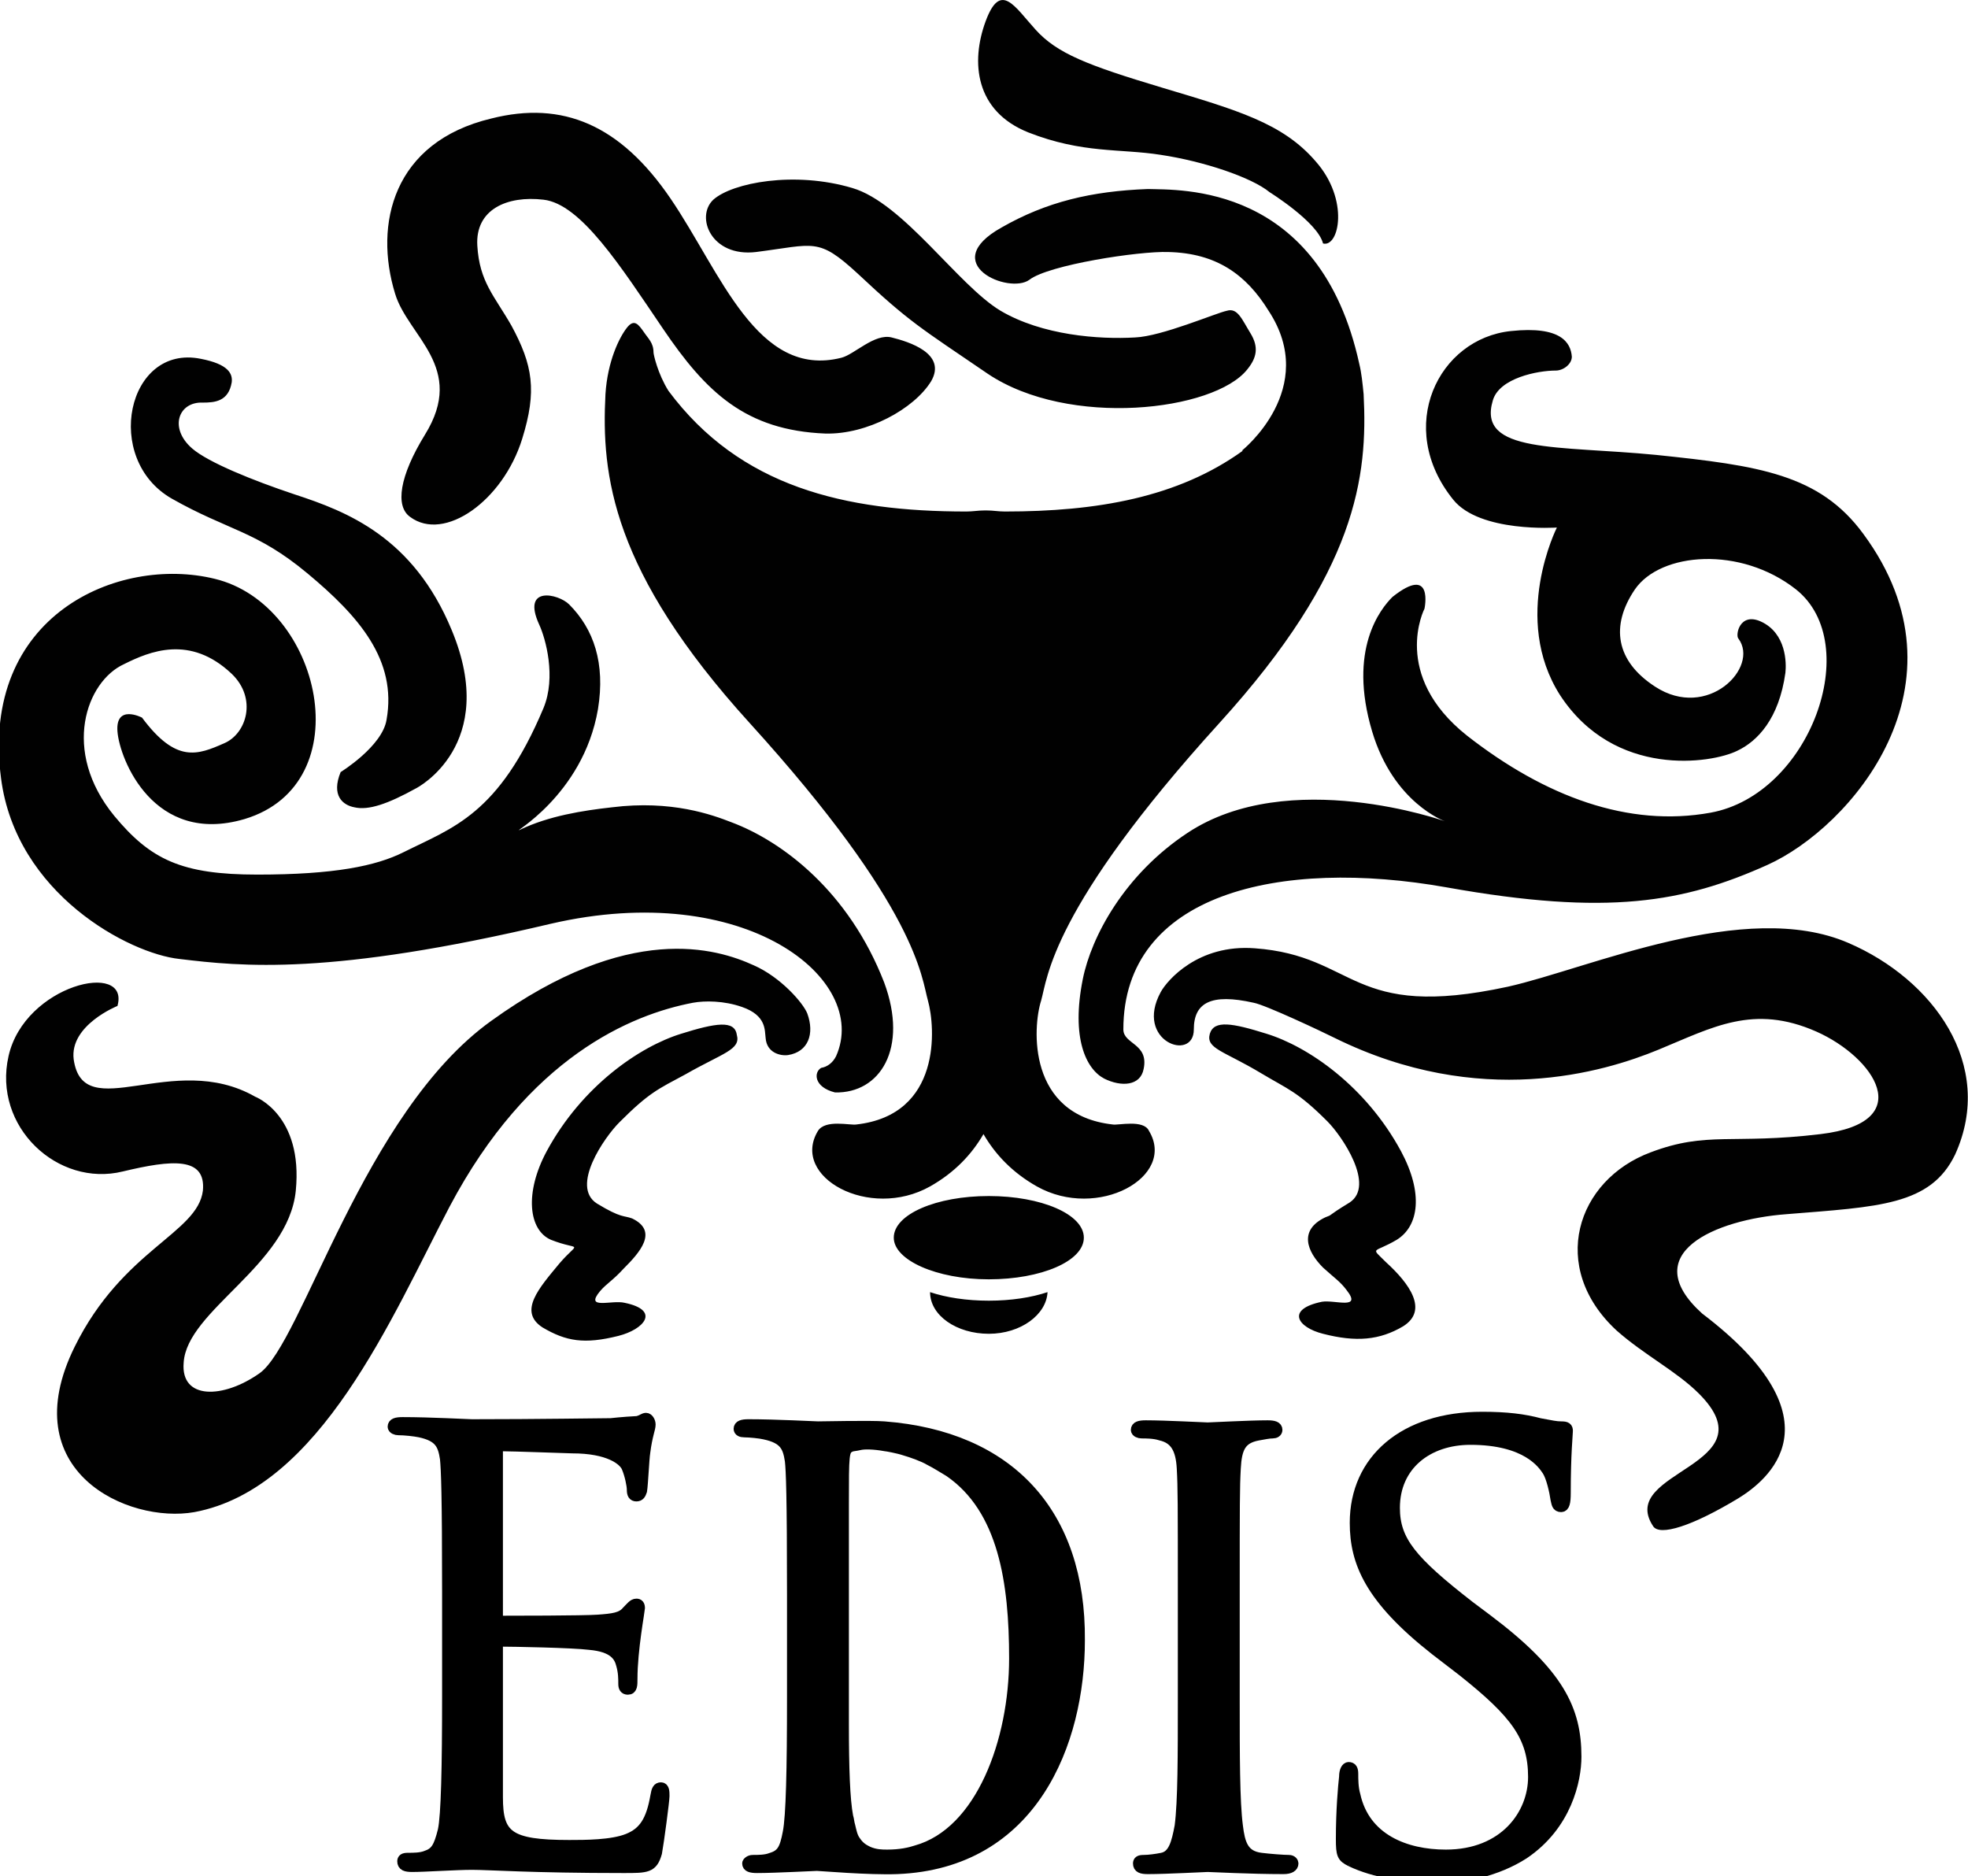<?xml version="1.0" encoding="UTF-8"?> <svg xmlns="http://www.w3.org/2000/svg" xmlns:xlink="http://www.w3.org/1999/xlink" version="1.1" id="Layer_1" x="0px" y="0px" viewBox="0 0 184.3 175.7" style="enable-background:new 0 0 184.3 175.7;" xml:space="preserve"> <style type="text/css"> .st0{fill:#010101;} .st1{stroke:#000000;stroke-width:0.996;stroke-miterlimit:10;} </style> <g> <path class="st0" d="M87.1,121c0,2.2,2.5,3.9,5.5,3.9c3,0,5.4-1.8,5.5-3.9c-1.5,0.5-3.4,0.8-5.5,0.8 C90.5,121.8,88.6,121.5,87.1,121z M92.6,112c-4.9,0-8.9,1.7-8.9,3.9c0,2.1,4,3.9,8.9,3.9c4.9,0,8.9-1.7,8.9-3.9 C101.5,113.7,97.5,112,92.6,112z M63.8,96.8c-3.9,1.2-9.3,4.9-12.6,11c-2.1,3.9-1.7,7.4,0.4,8.3c2.8,1.1,2.7,0,0.8,2.2 c-1.9,2.3-3.9,4.5-1.6,6c2.2,1.3,3.9,1.6,7.1,0.8c2.4-0.6,4-2.4,0.6-3.1c-1.2-0.3-3.8,0.7-2.3-1.1c0.6-0.7,1.2-1,2.2-2.1 c1.5-1.5,3.3-3.5,0.8-4.7c-0.8-0.3-1,0-3.3-1.4c-2.5-1.6,0.7-6.2,2.1-7.6c2.8-2.8,3.6-3.1,6.2-4.5c3.5-2,5.2-2.3,4.8-3.7 C68.8,95.5,67,95.8,63.8,96.8z M130.8,116.1c2.1-1.3,2.5-4.4,0.4-8.3c-3.3-6.1-8.7-9.8-12.6-11c-3.2-1-4.9-1.3-5.3,0 c-0.4,1.4,1.3,1.6,4.8,3.7c2.5,1.5,3.4,1.7,6.2,4.5c1.4,1.4,4.5,6,2.1,7.6c-2.3,1.4-1.5,1.1-2.3,1.4c-2.5,1.2-1.7,3.2-0.2,4.7 c1.1,1,1.6,1.3,2.2,2.1c1.5,1.9-1.1,0.9-2.3,1.1c-3.4,0.7-2.3,2.4,0.1,3c3.1,0.8,5.3,0.6,7.5-0.7c2.4-1.5,0.6-4-1.6-6 C128.3,116.7,128.6,117.4,130.8,116.1z M16.1,46.7c5.3,3,7.9,3,12.7,7c4.8,4,8.4,8.1,7.4,13.7c-0.4,2.5-4.3,4.9-4.3,4.9 c-0.9,2.2,0.2,3.1,1.3,3.3c1.3,0.3,3.1-0.3,5.8-1.8c0,0,7.8-4,3.3-14.8c-3.6-8.7-9.8-11.1-14.7-12.7c-3.9-1.3-8.1-3-9.6-4.3 c-2.2-1.9-1.3-4.4,1-4.3c1.1,0,2.4-0.1,2.7-1.9c0.1-0.8-0.3-1.7-2.9-2.2C11.9,32.2,9.6,43,16.1,46.7z M70.6,90.4 c-3.5-1.6-11.7-4.1-24.6,5.2c-12,8.6-17.7,30.2-21.7,33c-3.4,2.4-7.4,2.5-7.1-1c0.3-4.9,9.8-9.1,10.5-16.1c0.7-7.1-3.8-8.8-3.8-8.8 c-7.7-4.4-16.1,2.8-17-3.5c-0.4-3.2,4.1-5,4.1-5c1.2-4.3-8.7-2-10.2,4.7c-1.5,6.6,4.6,12.3,10.7,10.8c4.6-1.1,7.8-1.4,7.5,1.8 c-0.5,4-7.5,5.5-12,14.6c-5.8,11.7,5,16.6,11.2,15.5c11.8-2.2,18.5-18.3,23.9-28.6c7.4-14,17-18,22.8-19.1c1.1-0.2,2.9-0.2,4.6,0.4 c2.3,0.8,2.1,2.2,2.2,2.9c0.1,1.4,1.4,1.7,2.1,1.6c1.9-0.3,2.5-2,1.8-3.9C75.2,93.9,73.1,91.5,70.6,90.4z M78.3,98.9 c-0.3,0.6-0.8,1-1.4,1.1c-0.7,0.4-0.7,1.8,1.3,2.3c4.2,0.1,6.9-4.1,4.6-10.3c-3.3-8.5-9.5-13.2-14.3-15c-1.8-0.7-5.6-2.1-11.2-1.4 c-2.7,0.3-5.9,0.8-8.6,2.1c-1.1,0.5,5.9-3.1,7.3-11.3c0.7-4.3-0.4-7.5-2.7-9.8c-1-1-4.5-1.8-2.8,1.9c0.6,1.3,1.6,4.9,0.4,7.8 c-4.2,10-8.5,11.2-13.1,13.5c-2.6,1.3-6.5,2.1-13.7,2.1c-7.1,0-10-1.4-13.4-5.5c-5-6.1-2.6-12.6,0.9-14.2c2.4-1.2,6.2-2.8,10.1,0.9 c2.4,2.3,1.4,5.6-0.7,6.5c-2.5,1.1-4.5,1.9-7.7-2.4c0,0-2.5-1.3-2.3,1.3c0.2,2.6,3.4,10.7,11.9,8.2c11-3.3,7.2-20.1-2.8-22.5 c-9-2.2-22,3.4-20,18.7c1.4,10.8,12,16.4,16.7,16.9c5.8,0.7,14.1,1.6,34.8-3.3C69.8,82.3,81.5,91.7,78.3,98.9z M128.5,68.5 c2,6.7,6.8,8.4,6.8,8.4s-14.6-5.2-24.1,1.1c-5.9,3.9-9,9.7-9.8,13.7c-1.1,5.5,0.3,8.4,2,9.3c1.6,0.8,3.4,0.7,3.7-0.9 c0.5-2.4-1.9-2.3-1.9-3.7c0-12.7,14.6-16.1,30.3-13.3c15.1,2.7,22.2,1.4,30-2.1c7.8-3.5,19.4-16.9,9-31c-4.1-5.6-9.8-6.4-19.4-7.4 c-9.2-0.9-16.8-0.1-15.3-5.1c0.6-2.1,4.2-2.8,5.9-2.8c0.7,0,1.5-0.6,1.5-1.3c-0.1-1.3-1-2.9-5.7-2.4c-6.8,0.7-10.9,9-5.4,15.8 c2.5,3.1,9.7,2.6,9.7,2.6s-4.3,8.5,0.3,15.7c5.1,7.8,14.2,6.4,16.6,5.2c1.9-0.9,3.9-3,4.5-7.3c0.1-0.9,0.1-3.7-2.3-4.8 c-2-0.9-2.4,1.3-2.1,1.6c2,2.7-2.9,7.7-7.8,4.5c-3.7-2.4-4.2-5.7-1.9-9.1c2.4-3.5,9.9-4.1,15.1,0c6.4,5.1,1.3,19.2-8,20.9 c-7.7,1.4-15.5-1.5-22.8-7.2c-7.2-5.7-4-11.9-4-11.9s0.9-4.2-3-1.1C129.3,57,126.2,60.8,128.5,68.5z M173.1,88.3 c-9.7-4.2-24.3,2.4-31.9,4.1c-14.8,3.2-14.1-2.9-23.7-3.6c-5.3-0.4-8.2,3-8.8,4.1c-2.5,4.6,3.1,6.6,3.1,3.5c0-2.5,1.6-3.4,5.6-2.5 c1.1,0.2,6.4,2.7,7.6,3.3c13.6,6.7,25.2,3.2,30.3,1.1c5.1-2.1,8.9-4.3,14.8-1.7c5.4,2.4,9.6,8.5,0.4,9.6c-8.3,1-10.6-0.3-15.9,1.7 c-7,2.6-9.6,10.8-3.2,16.7c2.6,2.3,5.6,3.8,7.7,5.9c6.8,6.8-7.7,7.2-4.3,12.4c0.6,1,3.7,0,8-2.6c2.6-1.6,9.9-7.2-3.4-17.3 c-6.2-5.6,1.2-8.8,7.9-9.3c8.6-0.7,13.5-0.8,15.8-5.6C186.9,99.7,181,91.7,173.1,88.3z M39.8,40.7c-2.4,3.9-2.8,6.7-1.4,7.7 c3.2,2.4,8.7-1.5,10.5-7.3c1.4-4.5,1-6.9-1-10.6c-1.6-2.8-3-4.1-3.2-7.5c-0.2-3.4,2.8-4.7,6.2-4.3c3.5,0.4,7.2,6.2,11.2,12.1 c4,5.9,7.7,9.5,15.2,9.8c3.9,0.1,8.3-2.3,9.9-4.9c1.5-2.6-2.1-3.7-3.7-4.1c-1.6-0.4-3.5,1.6-4.7,1.9c-7.9,2-11.3-8-16-14.9 c-4.7-6.9-10.1-9.2-16.8-7.5C36.8,13.3,35,21,37,27.5C38.2,31.5,43.7,34.4,39.8,40.7z M96.3,12.4c5.1,2,8.6,1.5,12.4,2.1 c4,0.6,8.5,2.1,10.2,3.5c0,0,4.5,2.8,5,4.8c1.5,0.4,2.5-4.1-0.7-7.7c-3.1-3.6-7.4-4.8-14.4-6.9c-7-2.1-9.8-3.2-11.8-5.4 c-2-2.2-3.3-4.6-4.7-0.8C90.9,5.8,91.3,10.4,96.3,12.4z M70.8,23.6c5.5-0.7,5.8-1.4,9.5,2c4.9,4.6,5.9,5.1,12.2,9.4 c7.6,5.1,21.2,3.5,24.3-0.4c0.9-1.1,1.1-2.1,0.3-3.4c-0.8-1.3-1.2-2.4-2.2-2.1c-1,0.2-6.1,2.4-8.6,2.5c-3.4,0.2-8.7-0.2-12.6-2.5 c-4-2.4-9.1-10.1-13.9-11.5c-5.4-1.6-11.2-0.5-13,1.1C65.1,20.3,66.6,24.1,70.8,23.6z M104.2,105.3c-8-0.9-7.5-9.1-6.7-11.6 c0.6-2.1,0.9-8.6,16.7-26c12.9-14.2,13.9-23.1,13.5-30.8c-0.1-1-0.2-2-0.4-2.8c-3.7-17-16.9-16.3-19.8-16.4 c-5.3,0.2-9.5,1.2-13.7,3.6c-6.1,3.4,0.7,6.3,2.6,4.9c1.8-1.4,10.3-2.7,13-2.6c4.5,0.1,7.3,2.1,9.4,5.5c4.8,7.3-2.5,13.1-2.5,13.1 s0,0,0.1,0c-6.1,4.4-13.7,5.7-22.3,5.7c-0.6,0-1.1-0.1-1.7-0.1v0c0,0,0,0-0.1,0c0,0,0,0-0.1,0v0c-0.6,0-1.1,0.1-1.7,0.1 c-11.4,0-21.2-2.3-27.9-11.3c-1-1.6-1.4-3.4-1.4-3.6c0-0.9-0.5-1.3-0.9-1.9c-0.5-0.7-0.9-1.3-1.6-0.4c-0.7,0.9-1.8,3.1-2,6.2 c-0.4,7.6,0.6,16.6,13.5,30.8c15.8,17.4,16.1,23.9,16.7,26c0.7,2.5,1.3,10.7-6.7,11.6c-0.6,0.1-2.9-0.5-3.6,0.6 c-2.6,4.3,4.8,8.4,10.5,5.2c2.3-1.3,3.9-3,5-4.9c1.1,1.9,2.7,3.6,5,4.9c5.7,3.2,13.1-0.9,10.5-5.2 C107.1,104.8,104.7,105.4,104.2,105.3z"></path> <g> <path class="st1" d="M82.8,133.6c-1.2-0.1-5.8,0-6.2,0c-0.3,0-3.9-0.2-6.5-0.2c-0.6,0-0.9,0.1-0.9,0.4c0,0.2,0.2,0.3,0.5,0.3 c0.5,0,1.5,0.1,1.9,0.2c1.9,0.4,2.2,1.2,2.4,2.5c0.1,0.9,0.2,3.2,0.2,12.5v9.7c0,6.7-0.1,11.1-0.4,12.6c-0.3,1.6-0.6,2.1-1.6,2.4 c-0.5,0.2-1.2,0.2-1.7,0.2c-0.3,0-0.5,0.2-0.5,0.3c0,0.3,0.3,0.4,0.9,0.4c1.7,0,5.3-0.2,5.6-0.2c0.3,0,4.9,0.4,7.5,0.3 c12.7-0.5,17.1-11.8,17.1-21.4C101.2,141.7,94.5,134.5,82.8,133.6z M85.8,173.3c-0.6,0.2-1.5,0.4-2.7,0.4c-0.5,0-1.1,0-1.8-0.3 c-0.4-0.2-0.8-0.4-1.2-1c-0.3-0.4-0.4-1-0.5-1.4c-0.1-0.3-0.1-0.6-0.2-0.9c-0.3-1.6-0.4-4.5-0.4-8.7v-20.6c0-4.6,0-5,0.6-5.3 c0.1-0.1,0.5-0.1,0.9-0.2c0.4-0.1,1.3-0.1,2.4,0.1c0.1,0,1.2,0.2,1.8,0.4c0.7,0.2,1.8,0.6,2.3,0.9c0.6,0.3,1.4,0.8,1.9,1.1 c5.1,3.5,6.1,10.4,6.1,17.5C95,163,91.9,171.6,85.8,173.3z"></path> <path class="st1" d="M46.6,151.3c0,0.4,0.1,0.5,0.3,0.5c0.8,0,7.8,0,9.1-0.1c1.4-0.1,2.2-0.2,2.7-0.8c0.4-0.4,0.6-0.7,0.9-0.7 c0.2,0,0.3,0.1,0.3,0.4c0,0.2-0.7,3.9-0.7,6.6c0,0.6,0,1-0.4,1c-0.3,0-0.4-0.2-0.4-0.5c0-0.5,0-1.1-0.2-1.8 c-0.2-0.8-0.7-1.7-3-1.9c-1.6-0.2-7.2-0.3-8.2-0.3c-0.3,0-0.4,0.2-0.4,0.4v14.2c0,3.6,1,4.5,6.7,4.5c1.5,0,4,0,5.5-0.6 c1.5-0.6,2.2-1.7,2.6-4c0.1-0.6,0.2-0.8,0.5-0.8c0.3,0,0.3,0.4,0.3,0.8c0,0.4-0.5,4.2-0.7,5.3c-0.4,1.4-0.9,1.4-3.1,1.4 c-8.7,0-12.5-0.3-14.2-0.3c-1.5,0-4.4,0.2-5.6,0.2c-0.6,0-0.9-0.1-0.9-0.5c0-0.2,0.1-0.3,0.5-0.3c0.5,0,1.2,0,1.7-0.2 c0.9-0.3,1.2-0.8,1.6-2.4c0.3-1.4,0.4-5.9,0.4-12.6v-9.7c0-9.2-0.1-11.5-0.2-12.5c-0.2-1.3-0.5-2.1-2.4-2.5 c-0.5-0.1-1.4-0.2-2-0.2c-0.2,0-0.5-0.1-0.5-0.3c0-0.3,0.3-0.4,0.9-0.4c2.6,0,6.2,0.2,6.5,0.2c6.2,0,12.1-0.1,13-0.1 c0.9-0.1,2.3-0.2,2.5-0.2c0.4-0.1,0.6-0.3,0.8-0.3c0.2,0,0.4,0.3,0.4,0.6c0,0.4-0.3,1-0.5,2.6c-0.1,0.6-0.2,3-0.3,3.6 c-0.1,0.3-0.2,0.5-0.5,0.5c-0.3,0-0.4-0.2-0.4-0.6c0-0.4-0.2-1.4-0.5-2.1c-0.3-0.7-1.7-1.8-5.1-1.8c-0.3,0-5.5-0.2-6.7-0.2 c-0.2,0-0.3,0.1-0.3,0.5V151.3z"></path> <path class="st1" d="M115.6,159.1c0,5.3,0,9.6,0.3,11.9c0.2,1.6,0.5,2.8,2.2,3c0.8,0.1,2.1,0.2,2.6,0.2c0.3,0,0.4,0.2,0.4,0.3 c0,0.3-0.3,0.5-0.9,0.5c-3.1,0-6.8-0.2-7.1-0.2c-0.3,0-3.9,0.2-5.6,0.2c-0.6,0-0.9-0.1-0.9-0.5c0-0.2,0.1-0.3,0.5-0.3 c0.5,0,1.2-0.1,1.7-0.2c1.1-0.2,1.4-1.4,1.7-3c0.3-2.3,0.3-6.6,0.3-11.9v-9.7c0-8.6,0-10.1-0.1-11.9c-0.1-1.9-0.7-2.8-2-3.1 c-0.6-0.2-1.4-0.2-1.8-0.2c-0.2,0-0.5-0.1-0.5-0.3c0-0.3,0.3-0.4,0.9-0.4c1.9,0,5.5,0.2,5.8,0.2c0.3,0,3.9-0.2,5.6-0.2 c0.6,0,0.9,0.1,0.9,0.4c0,0.2-0.2,0.3-0.4,0.3c-0.4,0-0.8,0.1-1.4,0.2c-1.6,0.3-2,1.2-2.1,3.1c-0.1,1.8-0.1,3.3-0.1,11.9V159.1z"></path> <path class="st1" d="M126.5,174.3c-0.8-0.4-0.9-0.6-0.9-2.1c0-2.7,0.2-4.9,0.3-5.8c0-0.6,0.2-0.9,0.4-0.9c0.3,0,0.4,0.2,0.4,0.6 c0,0.5,0,1.3,0.2,2c0.9,4.1,4.7,5.6,8.5,5.6c5.5,0,8.2-3.8,8.2-7.3c0-3.8-1.7-6-6.6-9.9l-2.6-2c-6.1-4.8-7.5-8.2-7.5-11.9 c0-5.9,4.6-9.9,11.9-9.9c2.3,0,3.9,0.2,5.4,0.6c1.1,0.2,1.5,0.3,2,0.3c0.5,0,0.6,0.1,0.6,0.4c0,0.3-0.2,2.1-0.2,5.8 c0,0.9-0.1,1.3-0.4,1.3c-0.4,0-0.4-0.3-0.5-0.7c-0.1-0.7-0.4-2.1-0.8-2.7c-0.4-0.6-1.9-2.9-7.2-2.9c-4,0-7.1,2.4-7.1,6.4 c0,3.1,1.6,5,7,9.2l1.6,1.2c6.8,5.1,8.4,8.5,8.4,12.9c0,2.2-0.9,6.4-4.9,9.1c-2.5,1.6-5.6,2.3-8.7,2.3 C131.5,175.7,128.8,175.4,126.5,174.3"></path> </g> </g> </svg> 